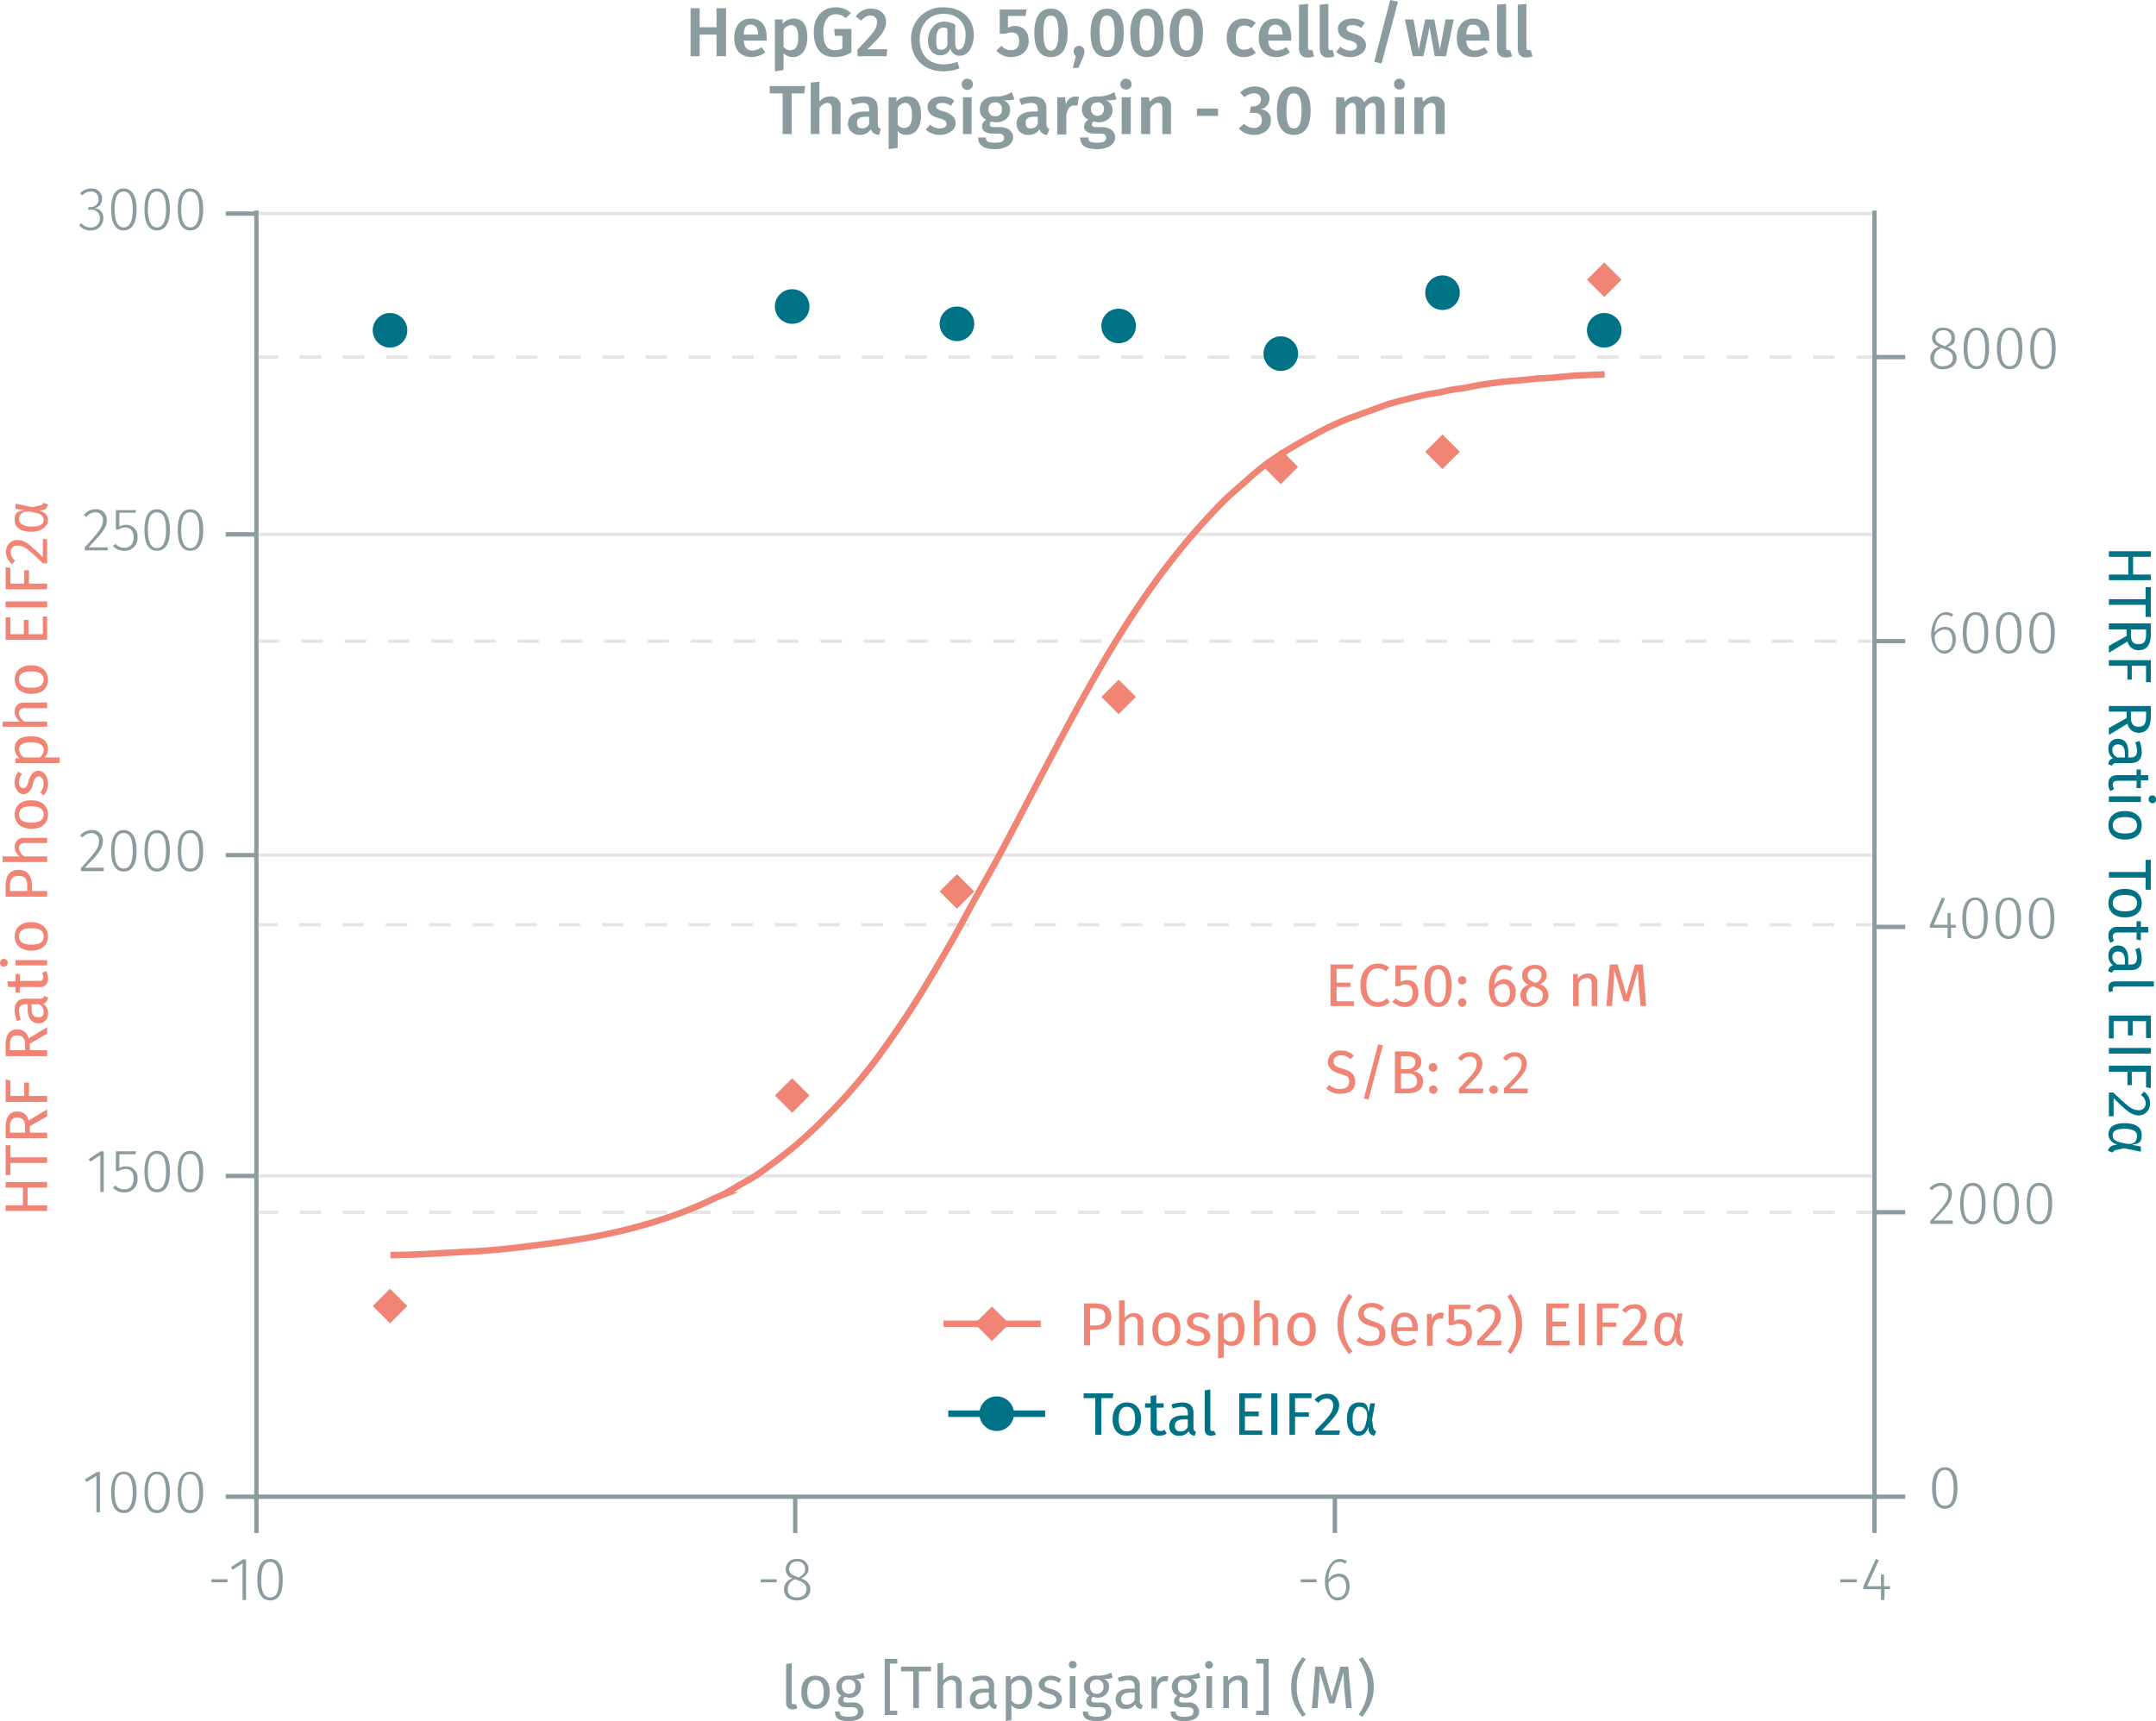 <svg xmlns="http://www.w3.org/2000/svg" xmlns:xlink="http://www.w3.org/1999/xlink" viewBox="0 0 498.6 398.1"><defs><symbol id="_5-red-diamond" data-name="5-red-diamond" viewBox="0 0 8 8"><polyline points="4 0 8 4 4 8 0 4" fill="#f08576"/></symbol><symbol id="_1-deep-blue-circle" data-name="1-deep-blue-circle" viewBox="0 0 8 8"><path d="M8,4A4,4,0,1,1,4,0,4,4,0,0,1,8,4" fill="#007286"/></symbol></defs><title>assay-validation_eif2-alpha-total-4</title><line x1="59.3" y1="272" x2="433.5" y2="272" fill="none" stroke="#e5e5e5" stroke-miterlimit="10" stroke-width="0.75"/><line x1="59.3" y1="197.8" x2="433.5" y2="197.8" fill="none" stroke="#e5e5e5" stroke-miterlimit="10" stroke-width="0.75"/><line x1="59.3" y1="123.6" x2="433.5" y2="123.6" fill="none" stroke="#e5e5e5" stroke-miterlimit="10" stroke-width="0.75"/><line x1="59.3" y1="49.4" x2="433.5" y2="49.4" fill="none" stroke="#e5e5e5" stroke-miterlimit="10" stroke-width="0.75"/><line x1="59.3" y1="82.6" x2="433.5" y2="82.6" fill="none" stroke="#e5e5e5" stroke-miterlimit="10" stroke-width="0.75" stroke-dasharray="5 5"/><line x1="59.7" y1="148.3" x2="433.9" y2="148.3" fill="none" stroke="#e5e5e5" stroke-miterlimit="10" stroke-width="0.75" stroke-dasharray="5 5"/><line x1="59.2" y1="213.9" x2="433.4" y2="213.9" fill="none" stroke="#e5e5e5" stroke-miterlimit="10" stroke-width="0.75" stroke-dasharray="5 5"/><line x1="59.3" y1="280.4" x2="433.5" y2="280.4" fill="none" stroke="#e5e5e5" stroke-miterlimit="10" stroke-width="0.75" stroke-dasharray="5 5"/><g style="isolation:isolate"><g style="isolation:isolate"><path d="M161.7,8.7v5h-2.1V2.6h2.1V7h3.9V2.6h2.2V13.7h-2.2v-5Z" transform="translate(0.1 -0.7)" fill="#8b9ca0"/><path d="M177.2,10.1h-5.3c.1,1.7.9,2.3,2,2.3a3.4,3.4,0,0,0,2.1-.8l.9,1.2a5.3,5.3,0,0,1-3.1,1.1c-2.7,0-4.1-1.7-4.1-4.4S171.1,5,173.5,5s3.7,1.6,3.7,4.2Zm-2-1.5c0-1.3-.5-2.2-1.7-2.2s-1.5.7-1.6,2.3h3.3Z" transform="translate(0.1 -0.7)" fill="#8b9ca0"/><path d="M186.6,9.4c0,2.6-1.2,4.5-3.3,4.5a2.9,2.9,0,0,1-2.2-.9v3.9l-2,.3V5.2h1.8v1A3.3,3.3,0,0,1,183.5,5C185.7,5,186.6,6.7,186.6,9.4Zm-2.1,0c0-2.1-.6-2.9-1.7-2.9a2.1,2.1,0,0,0-1.7,1.2v3.8a1.8,1.8,0,0,0,1.6.8C183.8,12.3,184.5,11.5,184.5,9.4Z" transform="translate(0.1 -0.7)" fill="#8b9ca0"/><path d="M196.7,3.7l-1.2,1.2a3.2,3.2,0,0,0-2.3-.9c-1.5,0-2.9,1.2-2.9,4.1s.9,4.2,2.6,4.2a3.4,3.4,0,0,0,1.8-.4V9H193l-.2-1.6h4v5.4a7.1,7.1,0,0,1-3.9,1.1c-3.1,0-4.8-2-4.8-5.8s2.3-5.7,5-5.7A5.1,5.1,0,0,1,196.7,3.7Z" transform="translate(0.1 -0.7)" fill="#8b9ca0"/><path d="M204.8,5.7c0,1.9-1,3.2-4.3,6.4h4.6l-.2,1.6h-6.7V12.2c3.6-3.8,4.5-4.8,4.5-6.3a1.4,1.4,0,0,0-1.5-1.6,2.6,2.6,0,0,0-2.1,1.2l-1.3-1a4.1,4.1,0,0,1,3.5-1.8C203.6,2.7,204.8,4.1,204.8,5.7Z" transform="translate(0.1 -0.7)" fill="#8b9ca0"/><path d="M225.1,8.7c0,2.7-1.2,4.9-3.3,4.9a2.1,2.1,0,0,1-2.1-1.7,2.4,2.4,0,0,1-2.3,1.6c-1.9,0-2.9-1.5-2.9-3.5s1.4-4.3,3.7-4.3a5.4,5.4,0,0,1,2.6.7v4c0,1.4.3,1.8.9,1.8s1.5-.9,1.5-3.5-1.7-4.8-5.1-4.8-5.5,2.5-5.5,5.9,1.9,5.8,5.6,5.8a10,10,0,0,0,3.1-.6l.5,1.5a10.6,10.6,0,0,1-3.7.7c-4.5,0-7.5-2.9-7.5-7.4a7.2,7.2,0,0,1,7.5-7.4C222.7,2.4,225.1,5.4,225.1,8.7ZM219,11.1V7.3a1.3,1.3,0,0,0-.9-.2c-1.1,0-1.7.8-1.7,2.9s.4,2.2,1.2,2.2A1.4,1.4,0,0,0,219,11.1Z" transform="translate(0.1 -0.7)" fill="#8b9ca0"/><path d="M233,4.4V7.1a3.5,3.5,0,0,1,1.7-.4c1.8,0,3.1,1.3,3.1,3.5s-1.6,3.7-4.1,3.7a4.5,4.5,0,0,1-3.4-1.5l1.2-1.1a2.7,2.7,0,0,0,2.2,1c1.2,0,1.9-.7,1.9-2.1s-.7-2-1.7-2a3.5,3.5,0,0,0-1.4.3h-1.4V2.9h6.2l-.2,1.5Z" transform="translate(0.1 -0.7)" fill="#8b9ca0"/><path d="M246.8,8.3c0,3.6-1.3,5.6-3.9,5.6s-3.8-2-3.8-5.6,1.3-5.6,3.8-5.6S246.8,4.7,246.8,8.3Zm-5.6,0c0,3,.6,4.1,1.7,4.1s1.8-1.1,1.8-4.1-.6-4-1.8-4S241.2,5.3,241.2,8.3Z" transform="translate(0.1 -0.7)" fill="#8b9ca0"/><path d="M250.7,12.6a3.7,3.7,0,0,1-.4,1.5l-1,2.3H248l.7-2.7a1.3,1.3,0,0,1-.5-1.1,1.2,1.2,0,0,1,1.2-1.3A1.3,1.3,0,0,1,250.7,12.6Z" transform="translate(0.1 -0.7)" fill="#8b9ca0"/><path d="M259.8,8.3c0,3.6-1.3,5.6-3.9,5.6s-3.8-2-3.8-5.6,1.3-5.6,3.8-5.6S259.8,4.7,259.8,8.3Zm-5.6,0c0,3,.6,4.1,1.7,4.1s1.8-1.1,1.8-4.1-.6-4-1.8-4S254.2,5.3,254.2,8.3Z" transform="translate(0.1 -0.7)" fill="#8b9ca0"/><path d="M269,8.3c0,3.6-1.3,5.6-3.9,5.6s-3.8-2-3.8-5.6,1.3-5.6,3.8-5.6S269,4.7,269,8.3Zm-5.6,0c0,3,.5,4.1,1.7,4.1s1.8-1.1,1.8-4.1-.6-4-1.8-4S263.4,5.3,263.4,8.3Z" transform="translate(0.1 -0.7)" fill="#8b9ca0"/><path d="M278.1,8.3c0,3.6-1.3,5.6-3.8,5.6s-3.9-2-3.9-5.6,1.4-5.6,3.9-5.6S278.1,4.7,278.1,8.3Zm-5.6,0c0,3,.6,4.1,1.8,4.1s1.7-1.1,1.7-4.1-.5-4-1.7-4S272.5,5.3,272.5,8.3Z" transform="translate(0.1 -0.7)" fill="#8b9ca0"/><path d="M290.3,6l-1,1.2a2.5,2.5,0,0,0-1.7-.6c-1.1,0-1.9.8-1.9,2.9s.8,2.7,1.9,2.7a2.7,2.7,0,0,0,1.7-.6l1,1.3a4,4,0,0,1-2.8,1c-2.4,0-3.9-1.7-3.9-4.4S285.1,5,287.5,5A4,4,0,0,1,290.3,6Z" transform="translate(0.1 -0.7)" fill="#8b9ca0"/><path d="M298.5,10.1h-5.3c.1,1.7.9,2.3,2.1,2.3a4,4,0,0,0,2.1-.8l.8,1.2a5,5,0,0,1-3.1,1.1c-2.6,0-4.1-1.7-4.1-4.4S292.4,5,294.8,5s3.7,1.6,3.7,4.2Zm-2-1.5c0-1.3-.5-2.2-1.6-2.2s-1.6.7-1.7,2.3h3.3Z" transform="translate(0.1 -0.7)" fill="#8b9ca0"/><path d="M302.9,12.3h.5l.4,1.4a3.3,3.3,0,0,1-1.5.3c-1.2,0-2-.7-2-2.2V1.8l2.1-.2v10C302.4,12.1,302.5,12.3,302.9,12.3Z" transform="translate(0.1 -0.7)" fill="#8b9ca0"/><path d="M307.6,12.3h.5l.4,1.4a3.3,3.3,0,0,1-1.5.3c-1.2,0-1.9-.7-1.9-2.2V1.8l2-.2v10C307.1,12.1,307.3,12.3,307.6,12.3Z" transform="translate(0.1 -0.7)" fill="#8b9ca0"/><path d="M315.5,6l-.8,1.2a3.2,3.2,0,0,0-2-.7c-.9,0-1.4.3-1.4.8s.4.8,1.8,1.2,2.7,1.2,2.7,2.7-1.6,2.7-3.6,2.7a4.9,4.9,0,0,1-3.3-1.2l1-1.2a3.3,3.3,0,0,0,2.3.9c.9,0,1.5-.4,1.5-1s-.3-1-1.9-1.4-2.5-1.3-2.5-2.6S310.6,5,312.5,5A4.2,4.2,0,0,1,315.5,6Z" transform="translate(0.1 -0.7)" fill="#8b9ca0"/><path d="M319.4,15.4l-1.7-.4L321.4.7l1.8.4Z" transform="translate(0.1 -0.7)" fill="#8b9ca0"/><path d="M331.7,13.7,330.5,7l-1.4,6.7h-2.5l-1.8-8.5h2l1.2,7,1.5-7h2.1l1.3,7,1.3-7h1.9l-1.8,8.5Z" transform="translate(0.1 -0.7)" fill="#8b9ca0"/><path d="M344.3,10.1H339c.1,1.7.9,2.3,2,2.3a4,4,0,0,0,2.2-.8l.8,1.2a5,5,0,0,1-3.1,1.1c-2.7,0-4.1-1.7-4.1-4.4S338.2,5,340.6,5s3.7,1.6,3.7,4.2Zm-2-1.5c0-1.3-.5-2.2-1.7-2.2s-1.5.7-1.6,2.3h3.3Z" transform="translate(0.1 -0.7)" fill="#8b9ca0"/><path d="M348.7,12.3h.4l.5,1.4a3.7,3.7,0,0,1-1.5.3c-1.2,0-2-.7-2-2.2V1.8l2.1-.2v10C348.2,12.1,348.3,12.3,348.7,12.3Z" transform="translate(0.1 -0.7)" fill="#8b9ca0"/><path d="M353.4,12.3h.5l.4,1.4a3.3,3.3,0,0,1-1.5.3c-1.2,0-1.9-.7-1.9-2.2V1.8l2-.2v10C352.9,12.1,353,12.3,353.4,12.3Z" transform="translate(0.1 -0.7)" fill="#8b9ca0"/></g><g style="isolation:isolate"><path d="M183,22.3v9.4h-2.1V22.3h-3V20.6h8.2l-.2,1.7Z" transform="translate(0.1 -0.7)" fill="#8b9ca0"/><path d="M194.3,25.5v6.2h-2V25.9c0-1.1-.5-1.4-1.1-1.4a2.3,2.3,0,0,0-1.8,1.3v5.9h-2V19.8l2-.2v4.6a3.2,3.2,0,0,1,2.5-1.2A2.2,2.2,0,0,1,194.3,25.5Z" transform="translate(0.1 -0.7)" fill="#8b9ca0"/><path d="M203.6,30.5l-.4,1.4c-1-.1-1.6-.4-1.9-1.3a2.9,2.9,0,0,1-2.5,1.3,2.6,2.6,0,0,1-2.8-2.6c0-1.8,1.4-2.8,3.9-2.8h1V26c0-1.1-.5-1.5-1.6-1.5a8.2,8.2,0,0,0-2.2.5l-.5-1.4a8.9,8.9,0,0,1,3.1-.6c2.3,0,3.2,1,3.2,2.9v3.5C202.9,30.1,203.2,30.4,203.6,30.5Zm-2.7-1.1V27.7h-.8c-1.3,0-2,.4-2,1.4s.4,1.3,1.2,1.3A1.7,1.7,0,0,0,200.9,29.4Z" transform="translate(0.1 -0.7)" fill="#8b9ca0"/><path d="M212.9,27.4c0,2.6-1.2,4.5-3.3,4.5a2.6,2.6,0,0,1-2.1-.9v3.9l-2.1.3v-12h1.8v1a3.3,3.3,0,0,1,2.5-1.2C212,23,212.9,24.7,212.9,27.4Zm-2.1,0c0-2.1-.6-2.9-1.6-2.9a2.1,2.1,0,0,0-1.7,1.2v3.8a1.7,1.7,0,0,0,1.5.8C210.1,30.3,210.8,29.5,210.8,27.4Z" transform="translate(0.1 -0.7)" fill="#8b9ca0"/><path d="M220.6,24l-.8,1.2a3.2,3.2,0,0,0-2-.7c-.9,0-1.4.3-1.4.8s.4.8,1.8,1.2,2.7,1.2,2.7,2.7-1.6,2.7-3.6,2.7a4.9,4.9,0,0,1-3.3-1.2l1-1.2a3.2,3.2,0,0,0,2.3.9c.9,0,1.5-.4,1.5-1s-.3-1-1.9-1.4-2.5-1.3-2.5-2.6,1.3-2.4,3.2-2.4A4.2,4.2,0,0,1,220.6,24Z" transform="translate(0.1 -0.7)" fill="#8b9ca0"/><path d="M224.9,20.2a1.3,1.3,0,0,1-2.6,0,1.3,1.3,0,0,1,2.6,0Zm-2.3,11.5V23.2h2v8.5Z" transform="translate(0.1 -0.7)" fill="#8b9ca0"/><path d="M232,23.9a2.3,2.3,0,0,1,1.5,2.2c0,1.7-1.2,2.9-3.4,2.9l-1-.2a.9.9,0,0,0-.3.7c0,.3.1.6,1,.6h1.3c1.9,0,3.1,1,3.1,2.4s-1.5,2.7-4.2,2.7-3.9-1-3.9-2.7h1.8c0,.9.4,1.2,2.1,1.2s2.1-.4,2.1-1.1-.5-1-1.4-1h-1.3c-1.7,0-2.4-.8-2.4-1.6a1.8,1.8,0,0,1,1-1.6,2.5,2.5,0,0,1-1.5-2.4c0-1.8,1.4-3,3.5-3a6.5,6.5,0,0,0,3.9-1l.6,1.7A9.4,9.4,0,0,1,232,23.9ZM228.5,26a1.5,1.5,0,0,0,1.6,1.6,1.4,1.4,0,0,0,1.5-1.6,1.4,1.4,0,0,0-1.6-1.6A1.4,1.4,0,0,0,228.5,26Z" transform="translate(0.1 -0.7)" fill="#8b9ca0"/><path d="M242.6,30.5l-.5,1.4a1.8,1.8,0,0,1-1.8-1.3,2.9,2.9,0,0,1-2.6,1.3,2.5,2.5,0,0,1-2.7-2.6c0-1.8,1.4-2.8,3.9-2.8h1V26c0-1.1-.5-1.5-1.6-1.5a7.4,7.4,0,0,0-2.2.5l-.5-1.4a8.9,8.9,0,0,1,3.1-.6c2.2,0,3.2,1,3.2,2.9v3.5C241.9,30.1,242.2,30.4,242.6,30.5Zm-2.7-1.1V27.7h-.8c-1.4,0-2,.4-2,1.4s.4,1.3,1.2,1.3A1.7,1.7,0,0,0,239.9,29.4Z" transform="translate(0.1 -0.7)" fill="#8b9ca0"/><path d="M249.4,23.1l-.3,2h-.8c-1,0-1.5.7-1.8,2.2v4.5h-2.1V23.2h1.8l.2,1.7a2.4,2.4,0,0,1,2.2-1.9Z" transform="translate(0.1 -0.7)" fill="#8b9ca0"/><path d="M255.6,23.9a2.3,2.3,0,0,1,1.6,2.2c0,1.7-1.3,2.9-3.4,2.9l-1-.2a.8.8,0,0,0-.4.7c0,.3.2.6,1,.6h1.3c1.9,0,3.1,1,3.1,2.4s-1.4,2.7-4.2,2.7-3.9-1-3.9-2.7h1.9c0,.9.3,1.2,2,1.2s2.1-.4,2.1-1.1-.4-1-1.4-1H253c-1.7,0-2.4-.8-2.4-1.6a2,2,0,0,1,1-1.6,2.6,2.6,0,0,1-1.5-2.4c0-1.8,1.5-3,3.5-3a7.1,7.1,0,0,0,4-1l.5,1.7A9.4,9.4,0,0,1,255.6,23.9ZM252.2,26a1.5,1.5,0,1,0,3,0,1.4,1.4,0,0,0-1.6-1.6C252.7,24.4,252.2,25,252.2,26Z" transform="translate(0.1 -0.7)" fill="#8b9ca0"/><path d="M261.6,20.2a1.2,1.2,0,0,1-1.3,1.2,1.2,1.2,0,0,1-1.3-1.2,1.3,1.3,0,0,1,1.3-1.3A1.3,1.3,0,0,1,261.6,20.2Zm-2.3,11.5V23.2h2.1v8.5Z" transform="translate(0.1 -0.7)" fill="#8b9ca0"/><path d="M270.7,25.5v6.2h-2V25.9c0-1.1-.4-1.4-1-1.4s-1.3.5-1.8,1.3v5.9h-2.1V23.2h1.8l.2,1.1a3.1,3.1,0,0,1,2.5-1.3A2.2,2.2,0,0,1,270.7,25.5Z" transform="translate(0.1 -0.7)" fill="#8b9ca0"/><path d="M281.6,25.8v1.7h-4.9V25.8Z" transform="translate(0.1 -0.7)" fill="#8b9ca0"/><path d="M293.5,23.4a2.6,2.6,0,0,1-2.1,2.6,2.4,2.4,0,0,1,2.4,2.6c0,1.8-1.4,3.3-3.9,3.3a4.5,4.5,0,0,1-3.5-1.5l1.2-1.1a3,3,0,0,0,2.2,1,1.7,1.7,0,0,0,1.9-1.8c0-1.3-.7-1.7-1.9-1.7h-.9l.3-1.5h.6a1.6,1.6,0,0,0,1.7-1.6c0-.9-.6-1.4-1.6-1.4a3.3,3.3,0,0,0-2.2.9l-1-1.1a4.9,4.9,0,0,1,3.4-1.4C292.3,20.7,293.5,22,293.5,23.4Z" transform="translate(0.1 -0.7)" fill="#8b9ca0"/><path d="M303,26.3c0,3.6-1.3,5.6-3.9,5.6s-3.9-2-3.9-5.6,1.4-5.6,3.9-5.6S303,22.7,303,26.3Zm-5.6,0c0,3,.5,4.1,1.7,4.1s1.8-1.1,1.8-4.1-.6-4-1.8-4S297.4,23.3,297.4,26.3Z" transform="translate(0.1 -0.7)" fill="#8b9ca0"/><path d="M320.1,25.5v6.2h-2V25.9c0-1.1-.4-1.4-.9-1.4s-1.2.5-1.6,1.3v5.9h-2.1V25.9c0-1.1-.4-1.4-.9-1.4s-1.2.5-1.6,1.3v5.9h-2.1V23.2h1.8l.2,1.1a2.8,2.8,0,0,1,2.4-1.3,2.2,2.2,0,0,1,2.1,1.4,2.9,2.9,0,0,1,2.5-1.4C319.3,23,320.1,23.9,320.1,25.5Z" transform="translate(0.1 -0.7)" fill="#8b9ca0"/><path d="M324.8,20.2a1.2,1.2,0,0,1-1.3,1.2,1.2,1.2,0,0,1-1.2-1.2,1.2,1.2,0,0,1,1.2-1.3A1.3,1.3,0,0,1,324.8,20.2Zm-2.3,11.5V23.2h2.1v8.5Z" transform="translate(0.1 -0.7)" fill="#8b9ca0"/><path d="M334,25.5v6.2h-2.1V25.9c0-1.1-.4-1.4-1-1.4s-1.3.5-1.8,1.3v5.9H327V23.2h1.8l.2,1.1a3.2,3.2,0,0,1,2.6-1.3A2.2,2.2,0,0,1,334,25.5Z" transform="translate(0.1 -0.7)" fill="#8b9ca0"/></g></g><g style="isolation:isolate"><path d="M52.5,366v.7H48.8V366Z" transform="translate(0.1 -0.7)" fill="#8b9ca0"/><path d="M56,370.8v-8.5l-2.3,1.5-.4-.6,2.8-1.8h.7v9.4Z" transform="translate(0.1 -0.7)" fill="#8b9ca0"/><path d="M65.3,366.1c0,3.2-1,4.8-2.9,4.8s-3-1.6-3-4.8,1-4.8,3-4.8S65.3,362.9,65.3,366.1Zm-5,0c0,2.9.7,4.1,2.1,4.1s2-1.2,2-4.1-.7-4.1-2-4.1S60.3,363.2,60.3,366.1Z" transform="translate(0.1 -0.7)" fill="#8b9ca0"/></g><g style="isolation:isolate"><path d="M179.5,366v.7h-3.7V366Z" transform="translate(0.1 -0.7)" fill="#8b9ca0"/><path d="M187.3,368.3c0,1.6-1.3,2.6-3.1,2.6s-3-1-3-2.5a2.6,2.6,0,0,1,2-2.6,2.2,2.2,0,0,1-1.6-2.2,2.4,2.4,0,0,1,2.6-2.3,2.4,2.4,0,0,1,2.7,2.3c0,1-.6,1.6-1.7,2.2C186.6,366.4,187.3,367.1,187.3,368.3Zm-.9,0c0-1.1-.6-1.6-2.1-2.1l-.4-.2a2.3,2.3,0,0,0-1.8,2.4c0,1.2.8,1.8,2.1,1.8S186.4,369.5,186.4,368.3Zm-2.2-2.9.4.2c1-.6,1.5-1.1,1.5-2a1.7,1.7,0,0,0-1.9-1.7,1.7,1.7,0,0,0-1.8,1.7C182.4,364.5,182.9,365,184.2,365.4Z" transform="translate(0.1 -0.7)" fill="#8b9ca0"/></g><g style="isolation:isolate"><path d="M304.4,366v.7h-3.7V366Z" transform="translate(0.1 -0.7)" fill="#8b9ca0"/><path d="M312,367.6c0,2.1-1.2,3.3-2.8,3.3s-2.9-1.9-2.9-4.3,1.3-5.3,3.4-5.3a3.1,3.1,0,0,1,1.7.5l-.4.6a2.1,2.1,0,0,0-1.4-.4c-1.5,0-2.4,1.7-2.5,4.1a2.8,2.8,0,0,1,2.4-1.4C310.9,364.7,312,365.6,312,367.6Zm-.8.1c0-1.7-.8-2.3-1.8-2.3a2.8,2.8,0,0,0-2.3,1.5c.1,2.1.7,3.3,2.1,3.3S311.2,369.2,311.2,367.7Z" transform="translate(0.1 -0.7)" fill="#8b9ca0"/></g><g style="isolation:isolate"><path d="M429.3,366v.7h-3.8V366Z" transform="translate(0.1 -0.7)" fill="#8b9ca0"/><path d="M435.7,368.3v2.5h-.8v-2.5h-4.1v-.6l2.9-6.4.7.3-2.7,6h3.2v-2.7h.7v2.7H437v.7Z" transform="translate(0.1 -0.7)" fill="#8b9ca0"/></g><path d="M58.6,346.9H434m-374.8,0v8.4m124.6-8.4v8.4m124.8-8.4v8.4m124.8-8.4v8.4" transform="translate(0.1 -0.7)" fill="none" stroke="#8b9ca0" stroke-miterlimit="10"/><g style="isolation:isolate"><path d="M22.2,350.5v-8.4l-2.3,1.4-.4-.6,2.8-1.7H23v9.3Z" transform="translate(0.1 -0.7)" fill="#8b9ca0"/><path d="M31.5,345.9c0,3.1-1.1,4.8-3,4.8s-2.9-1.7-2.9-4.8,1-4.8,2.9-4.8S31.5,342.7,31.5,345.9Zm-5.1,0c0,2.8.8,4.1,2.1,4.1s2.1-1.3,2.1-4.1-.7-4.2-2.1-4.2S26.4,343,26.4,345.9Z" transform="translate(0.1 -0.7)" fill="#8b9ca0"/><path d="M39.2,345.9c0,3.1-1.1,4.8-3,4.8s-2.9-1.7-2.9-4.8,1-4.8,2.9-4.8S39.2,342.7,39.2,345.9Zm-5.1,0c0,2.8.8,4.1,2.1,4.1s2.1-1.3,2.1-4.1-.7-4.2-2.1-4.2S34.1,343,34.1,345.9Z" transform="translate(0.1 -0.7)" fill="#8b9ca0"/><path d="M46.9,345.9c0,3.1-1.1,4.8-3,4.8S41,349,41,345.9s1-4.8,2.9-4.8S46.9,342.7,46.9,345.9Zm-5.1,0c0,2.8.8,4.1,2.1,4.1s2.1-1.3,2.1-4.1-.7-4.2-2.1-4.2S41.8,343,41.8,345.9Z" transform="translate(0.1 -0.7)" fill="#8b9ca0"/></g><g style="isolation:isolate"><path d="M23.1,276.4v-8.5l-2.3,1.5-.4-.6,2.8-1.8h.7v9.4Z" transform="translate(0.1 -0.7)" fill="#8b9ca0"/><path d="M27.5,267.7v3.2a2.4,2.4,0,0,1,1.5-.4,2.6,2.6,0,0,1,2.7,2.9,2.9,2.9,0,0,1-3,3.1,3.5,3.5,0,0,1-2.7-1.1l.6-.5a2.6,2.6,0,0,0,2.1.9c1.3,0,2.1-.9,2.1-2.5s-.8-2.2-1.9-2.2a2.8,2.8,0,0,0-1.6.5h-.6V267h4.7l-.2.7Z" transform="translate(0.1 -0.7)" fill="#8b9ca0"/><path d="M39.2,271.7c0,3.2-1.1,4.8-3,4.8s-2.9-1.7-2.9-4.8,1-4.8,2.9-4.8S39.2,268.5,39.2,271.7Zm-5.1,0c0,2.9.8,4.1,2.1,4.1s2.1-1.2,2.1-4.1-.7-4.1-2.1-4.1S34.1,268.8,34.1,271.7Z" transform="translate(0.1 -0.7)" fill="#8b9ca0"/><path d="M46.9,271.7c0,3.2-1.1,4.8-3,4.8s-2.9-1.7-2.9-4.8,1-4.8,2.9-4.8S46.9,268.5,46.9,271.7Zm-5.1,0c0,2.9.8,4.1,2.1,4.1s2.1-1.2,2.1-4.1-.7-4.1-2.1-4.1S41.8,268.8,41.8,271.7Z" transform="translate(0.1 -0.7)" fill="#8b9ca0"/></g><g style="isolation:isolate"><path d="M23.7,195.1c0,1.9-1,3.1-4.2,6.3h4.4v.8H18.6v-.7c3.4-3.7,4.2-4.7,4.2-6.3a1.7,1.7,0,0,0-1.7-1.8,2.8,2.8,0,0,0-2.1,1l-.6-.4a3.4,3.4,0,0,1,2.7-1.3A2.4,2.4,0,0,1,23.7,195.1Z" transform="translate(0.1 -0.7)" fill="#8b9ca0"/><path d="M31.5,197.5c0,3.2-1.1,4.8-3,4.8s-2.9-1.7-2.9-4.8,1-4.8,2.9-4.8S31.5,194.3,31.5,197.5Zm-5.1,0c0,2.9.8,4.1,2.1,4.1s2.1-1.2,2.1-4.1-.7-4.1-2.1-4.1S26.4,194.6,26.4,197.5Z" transform="translate(0.1 -0.7)" fill="#8b9ca0"/><path d="M39.2,197.5c0,3.2-1.1,4.8-3,4.8s-2.9-1.7-2.9-4.8,1-4.8,2.9-4.8S39.2,194.3,39.2,197.5Zm-5.1,0c0,2.9.8,4.1,2.1,4.1s2.1-1.2,2.1-4.1-.7-4.1-2.1-4.1S34.1,194.6,34.1,197.5Z" transform="translate(0.1 -0.7)" fill="#8b9ca0"/><path d="M46.9,197.5c0,3.2-1.1,4.8-3,4.8s-2.9-1.7-2.9-4.8,1-4.8,2.9-4.8S46.9,194.3,46.9,197.5Zm-5.1,0c0,2.9.8,4.1,2.1,4.1s2.1-1.2,2.1-4.1-.7-4.1-2.1-4.1S41.8,194.6,41.8,197.5Z" transform="translate(0.1 -0.7)" fill="#8b9ca0"/></g><g style="isolation:isolate"><path d="M24.6,121c0,1.8-1.1,3-4.2,6.3h4.4v.7H19.5v-.7c3.4-3.7,4.2-4.7,4.2-6.3a1.7,1.7,0,0,0-1.7-1.8,2.6,2.6,0,0,0-2.1,1.1l-.6-.5a3.4,3.4,0,0,1,2.7-1.3A2.4,2.4,0,0,1,24.6,121Z" transform="translate(0.1 -0.7)" fill="#8b9ca0"/><path d="M27.5,119.3v3.2a3.3,3.3,0,0,1,1.5-.4,2.6,2.6,0,0,1,2.7,2.9,2.9,2.9,0,0,1-3,3.1A3.5,3.5,0,0,1,26,127l.6-.5a2.6,2.6,0,0,0,2.1.9c1.3,0,2.1-.9,2.1-2.4s-.8-2.3-1.9-2.3a2.8,2.8,0,0,0-1.6.5h-.6v-4.5h4.7l-.2.6Z" transform="translate(0.1 -0.7)" fill="#8b9ca0"/><path d="M39.2,123.3c0,3.2-1.1,4.8-3,4.8s-2.9-1.6-2.9-4.8,1-4.8,2.9-4.8S39.2,120.2,39.2,123.3Zm-5.1,0c0,2.9.8,4.2,2.1,4.2s2.1-1.3,2.1-4.2-.7-4.1-2.1-4.1S34.1,120.4,34.1,123.3Z" transform="translate(0.1 -0.7)" fill="#8b9ca0"/><path d="M46.9,123.3c0,3.2-1.1,4.8-3,4.8s-2.9-1.6-2.9-4.8,1-4.8,2.9-4.8S46.9,120.2,46.9,123.3Zm-5.1,0c0,2.9.8,4.2,2.1,4.2s2.1-1.3,2.1-4.2-.7-4.1-2.1-4.1S41.8,120.4,41.8,123.3Z" transform="translate(0.1 -0.7)" fill="#8b9ca0"/></g><g style="isolation:isolate"><path d="M23.5,46.7a2.2,2.2,0,0,1-1.8,2.2,2.1,2.1,0,0,1,2.1,2.3,2.8,2.8,0,0,1-3,2.8,3.2,3.2,0,0,1-2.6-1.2l.5-.5a2.6,2.6,0,0,0,2.1,1A2,2,0,0,0,23,51.2a1.9,1.9,0,0,0-2.1-2h-.7l.2-.6h.4a1.8,1.8,0,0,0,1.9-1.9A1.7,1.7,0,0,0,20.9,45a2.7,2.7,0,0,0-2,.9l-.5-.5A3.6,3.6,0,0,1,21,44.3,2.3,2.3,0,0,1,23.5,46.7Z" transform="translate(0.1 -0.7)" fill="#8b9ca0"/><path d="M31.5,49.2c0,3.1-1.1,4.8-3,4.8s-2.9-1.7-2.9-4.9,1-4.8,2.9-4.8S31.5,46,31.5,49.2Zm-5.1-.1c0,2.9.8,4.2,2.1,4.2s2.1-1.3,2.1-4.1S29.9,45,28.5,45,26.4,46.3,26.4,49.1Z" transform="translate(0.1 -0.7)" fill="#8b9ca0"/><path d="M39.2,49.2c0,3.1-1.1,4.8-3,4.8s-2.9-1.7-2.9-4.9,1-4.8,2.9-4.8S39.2,46,39.2,49.2Zm-5.1-.1c0,2.9.8,4.2,2.1,4.2s2.1-1.3,2.1-4.1S37.6,45,36.2,45,34.1,46.3,34.1,49.1Z" transform="translate(0.1 -0.7)" fill="#8b9ca0"/><path d="M46.9,49.2c0,3.1-1.1,4.8-3,4.8S41,52.3,41,49.1s1-4.8,2.9-4.8S46.9,46,46.9,49.2Zm-5.1-.1c0,2.9.8,4.2,2.1,4.2S46,52,46,49.2,45.3,45,43.9,45,41.8,46.3,41.8,49.1Z" transform="translate(0.1 -0.7)" fill="#8b9ca0"/></g><path d="M59.2,347.6V49.4m0,297.5H52.1m7.1-74.2H52.1m7.1-74.2H52.1m7.1-74.2H52.1m7.1-74.2H52.1" transform="translate(0.1 -0.7)" fill="none" stroke="#8b9ca0" stroke-miterlimit="10"/><g style="isolation:isolate"><path d="M452.6,344.9c0,3.1-1,4.8-2.9,4.8s-3-1.7-3-4.8,1.1-4.8,3-4.8S452.6,341.7,452.6,344.9Zm-5,0c0,2.8.7,4.1,2.1,4.1s2-1.3,2-4.1-.7-4.2-2-4.2S447.6,342,447.6,344.9Z" transform="translate(0.1 -0.7)" fill="#8b9ca0"/></g><g style="isolation:isolate"><path d="M451.3,276.7c0,1.9-1,3.1-4.2,6.3h4.4v.8h-5.2v-.7c3.4-3.7,4.2-4.7,4.2-6.3a1.7,1.7,0,0,0-1.7-1.8,2.8,2.8,0,0,0-2.1,1l-.6-.4a3.4,3.4,0,0,1,2.7-1.3A2.4,2.4,0,0,1,451.3,276.7Z" transform="translate(0.1 -0.7)" fill="#8b9ca0"/><path d="M459.1,279.1c0,3.2-1.1,4.8-3,4.8s-2.9-1.7-2.9-4.8,1-4.8,2.9-4.8S459.1,275.9,459.1,279.1Zm-5.1,0c0,2.9.8,4.1,2.1,4.1s2.1-1.2,2.1-4.1-.7-4.1-2.1-4.1S454,276.2,454,279.1Z" transform="translate(0.1 -0.7)" fill="#8b9ca0"/><path d="M466.8,279.1c0,3.2-1.1,4.8-3,4.8s-2.9-1.7-2.9-4.8,1-4.8,2.9-4.8S466.8,275.9,466.8,279.1Zm-5.1,0c0,2.9.8,4.1,2.1,4.1s2.1-1.2,2.1-4.1-.7-4.1-2.1-4.1S461.7,276.2,461.7,279.1Z" transform="translate(0.1 -0.7)" fill="#8b9ca0"/><path d="M474.5,279.1c0,3.2-1.1,4.8-3,4.8s-2.9-1.7-2.9-4.8,1-4.8,2.9-4.8S474.5,275.9,474.5,279.1Zm-5.1,0c0,2.9.8,4.1,2.1,4.1s2.1-1.2,2.1-4.1-.7-4.1-2.1-4.1S469.4,276.2,469.4,279.1Z" transform="translate(0.1 -0.7)" fill="#8b9ca0"/></g><g style="isolation:isolate"><path d="M451.1,215.3v2.4h-.8v-2.4h-4.1v-.6l2.8-6.4.7.3-2.6,6h3.2v-2.7h.7v2.7h1.2v.7Z" transform="translate(0.1 -0.7)" fill="#8b9ca0"/><path d="M459.6,213.1c0,3.1-1,4.8-2.9,4.8s-3-1.7-3-4.8,1.1-4.8,3-4.8S459.6,209.9,459.6,213.1Zm-5,0c0,2.8.7,4.1,2.1,4.1s2-1.2,2-4.1-.7-4.2-2-4.2S454.6,210.2,454.6,213.1Z" transform="translate(0.1 -0.7)" fill="#8b9ca0"/><path d="M467.3,213.1c0,3.1-1,4.8-2.9,4.8s-3-1.7-3-4.8,1.1-4.8,3-4.8S467.3,209.9,467.3,213.1Zm-5,0c0,2.8.7,4.1,2.1,4.1s2-1.2,2-4.1-.7-4.2-2-4.2S462.3,210.2,462.3,213.1Z" transform="translate(0.1 -0.7)" fill="#8b9ca0"/><path d="M475,213.1c0,3.1-1,4.8-2.9,4.8s-3-1.7-3-4.8,1.1-4.8,3-4.8S475,209.9,475,213.1Zm-5,0c0,2.8.7,4.1,2.1,4.1s2-1.2,2-4.1-.7-4.2-2-4.2S470,210.2,470,213.1Z" transform="translate(0.1 -0.7)" fill="#8b9ca0"/></g><g style="isolation:isolate"><path d="M452.2,148.6c0,2-1.2,3.3-2.7,3.3s-3-1.9-3-4.4,1.3-5.2,3.4-5.2a3.1,3.1,0,0,1,1.7.5l-.4.6a2.2,2.2,0,0,0-1.4-.5c-1.5,0-2.4,1.7-2.5,4.1a2.9,2.9,0,0,1,2.4-1.3C451.1,145.7,452.2,146.6,452.2,148.6Zm-.8,0c0-1.6-.8-2.3-1.8-2.3a2.7,2.7,0,0,0-2.3,1.6c.1,2,.7,3.3,2.2,3.3S451.4,150.1,451.4,148.6Z" transform="translate(0.1 -0.7)" fill="#8b9ca0"/><path d="M459.7,147.1c0,3.1-1,4.8-2.9,4.8s-3-1.7-3-4.8,1-4.8,3-4.8S459.7,143.9,459.7,147.1Zm-5,0c0,2.8.7,4.1,2.1,4.1s2-1.3,2-4.1-.7-4.2-2-4.2S454.7,144.2,454.7,147.1Z" transform="translate(0.1 -0.7)" fill="#8b9ca0"/><path d="M467.4,147.1c0,3.1-1,4.8-2.9,4.8s-3-1.7-3-4.8,1-4.8,3-4.8S467.4,143.9,467.4,147.1Zm-5,0c0,2.8.7,4.1,2.1,4.1s2-1.3,2-4.1-.7-4.2-2-4.2S462.4,144.2,462.4,147.1Z" transform="translate(0.1 -0.7)" fill="#8b9ca0"/><path d="M475.1,147.1c0,3.1-1,4.8-2.9,4.8s-3-1.7-3-4.8,1-4.8,3-4.8S475.1,143.9,475.1,147.1Zm-5,0c0,2.8.7,4.1,2.1,4.1s2-1.3,2-4.1-.7-4.2-2-4.2S470.1,144.2,470.1,147.1Z" transform="translate(0.1 -0.7)" fill="#8b9ca0"/></g><g style="isolation:isolate"><path d="M452.4,83.5c0,1.6-1.3,2.6-3.1,2.6a2.7,2.7,0,0,1-3-2.6,2.7,2.7,0,0,1,2-2.6c-1.1-.5-1.6-1.1-1.6-2.1a2.4,2.4,0,0,1,2.6-2.3c1.4,0,2.7.7,2.7,2.3s-.6,1.6-1.7,2.2C451.7,81.6,452.4,82.3,452.4,83.5Zm-.9,0c0-1.1-.6-1.6-2.1-2.1l-.4-.2a2.3,2.3,0,0,0-1.8,2.3,1.8,1.8,0,0,0,2.1,1.9C450.6,85.4,451.5,84.7,451.5,83.5Zm-2.2-2.9.4.2c1-.6,1.5-1.1,1.5-2a1.7,1.7,0,0,0-1.9-1.7,1.7,1.7,0,0,0-1.8,1.7C447.5,79.7,448,80.1,449.3,80.6Z" transform="translate(0.1 -0.7)" fill="#8b9ca0"/><path d="M459.9,81.3c0,3.1-1,4.8-2.9,4.8s-3-1.7-3-4.8,1-4.8,3-4.8S459.9,78.1,459.9,81.3Zm-5,0c0,2.8.7,4.1,2.1,4.1s2-1.3,2-4.1-.7-4.2-2-4.2S454.9,78.4,454.9,81.3Z" transform="translate(0.1 -0.7)" fill="#8b9ca0"/><path d="M467.6,81.3c0,3.1-1,4.8-2.9,4.8s-3-1.7-3-4.8,1-4.8,3-4.8S467.6,78.1,467.6,81.3Zm-5,0c0,2.8.7,4.1,2.1,4.1s2-1.3,2-4.1-.7-4.2-2-4.2S462.6,78.4,462.6,81.3Z" transform="translate(0.1 -0.7)" fill="#8b9ca0"/><path d="M475.3,81.3c0,3.1-1,4.8-2.9,4.8s-3-1.7-3-4.8,1-4.8,3-4.8S475.3,78.1,475.3,81.3Zm-5,0c0,2.8.7,4.1,2.1,4.1s2-1.3,2-4.1-.7-4.2-2-4.2S470.3,78.4,470.3,81.3Z" transform="translate(0.1 -0.7)" fill="#8b9ca0"/></g><path d="M433.4,347.6V49.4m0,297.5h7.1m-7.1-65.8h7.1m-7.1-66h7.1M433.4,149h7.1m-7.1-65.7h7.1" transform="translate(0.1 -0.7)" fill="none" stroke="#8b9ca0" stroke-miterlimit="10"/><path d="M90.2,291h0c6.2,0,12.4-.5,18.6-.8s12.3-1.1,18.5-1.9c12.1-1.5,24.3-4.3,35.5-9.3,1.3-.6,2.6-1.3,3.9-1.8a34.7,34.7,0,0,0,3.7-2.1l3.7-2.1a41.5,41.5,0,0,0,3.4-2.4,98.3,98.3,0,0,0,13.8-11.9,123.1,123.1,0,0,0,12-14c3.6-5,7.1-10.1,10.3-15.4s6.5-10.9,9.5-16.5,6.2-11,9.1-16.5c6-11.3,11.8-22.7,18-33.9s12.5-21.6,20.1-31.4a155.7,155.7,0,0,1,11.9-13.7c2.1-2.2,4.5-4.1,6.7-6.1a49.6,49.6,0,0,1,7-5.3c2.5-1.6,5.2-3.2,7.9-4.6a64.8,64.8,0,0,1,8-3.8l8.8-3.2c2.9-.9,6-1.6,9-2.3l4-.7a34,34,0,0,1,4.6-.8l4.2-.8,5.1-.7,4.6-.4c1.5-.1,3-.4,4.5-.4,3.1-.1,6.1-.6,9.2-.7l5.2-.2" transform="translate(0.1 -0.7)" fill="none" stroke="#f08576" stroke-miterlimit="10" stroke-width="1.5"/><g style="isolation:isolate"><path d="M183.5,394.9h.5l.3.9a2.3,2.3,0,0,1-1.1.3,1.4,1.4,0,0,1-1.5-1.6v-8.9l1.3-.2v9C183,394.7,183.1,394.9,183.5,394.9Z" transform="translate(0.1 -0.7)" fill="#8b9ca0"/><path d="M191.8,392.1c0,2.3-1.2,3.9-3.3,3.9s-3.3-1.5-3.3-3.9,1.2-3.8,3.3-3.8S191.8,389.8,191.8,392.1Zm-5.2,0c0,2,.7,2.9,1.9,2.9s1.9-.9,1.9-2.9-.7-2.8-1.9-2.8S186.6,390.2,186.6,392.1Z" transform="translate(0.1 -0.7)" fill="#8b9ca0"/><path d="M197.7,389a1.9,1.9,0,0,1,1.3,1.9,2.5,2.5,0,0,1-2.8,2.5l-.9-.2a1,1,0,0,0-.4.7c0,.4.2.6,1,.6h1.2a2.2,2.2,0,0,1,2.5,2.1c0,1.4-1.2,2.2-3.5,2.2s-3.1-.7-3.1-2.2h1.1c0,.8.4,1.2,2,1.2s2.2-.4,2.2-1.2-.6-1-1.5-1h-1.2c-1.3,0-1.9-.7-1.9-1.4a1.6,1.6,0,0,1,.8-1.3,2.2,2.2,0,0,1-1.2-2.1,2.6,2.6,0,0,1,2.8-2.5,6.6,6.6,0,0,0,3.4-.7l.4,1.2A7.2,7.2,0,0,1,197.7,389Zm-3.1,1.8a1.6,1.6,0,0,0,1.6,1.7c1,0,1.5-.6,1.5-1.7a1.4,1.4,0,0,0-1.6-1.6A1.4,1.4,0,0,0,194.6,390.8Z" transform="translate(0.1 -0.7)" fill="#8b9ca0"/><path d="M205.7,385.5v10.9h1.7v1h-2.9v-13h2.9v1.1Z" transform="translate(0.1 -0.7)" fill="#8b9ca0"/><path d="M212.4,387.3v8.5h-1.3v-8.5h-2.8v-1.1h6.9v1.1Z" transform="translate(0.1 -0.7)" fill="#8b9ca0"/><path d="M222.3,390.5v5.3H221v-5.1c0-1.1-.5-1.4-1.2-1.4a2,2,0,0,0-1.8,1.3v5.2h-1.3V385.5l1.3-.2v4.2a2.4,2.4,0,0,1,2.1-1.2A2,2,0,0,1,222.3,390.5Z" transform="translate(0.1 -0.7)" fill="#8b9ca0"/><path d="M230.5,395.1l-.3.9a1.5,1.5,0,0,1-1.5-1.1,2.4,2.4,0,0,1-2.2,1.1,2.1,2.1,0,0,1-2.3-2.2c0-1.6,1.2-2.5,3.2-2.5h1.2v-.5c0-1.1-.6-1.5-1.6-1.5l-2,.4-.3-.9a6,6,0,0,1,2.6-.5,2.2,2.2,0,0,1,2.5,2.4v3.4A.9.9,0,0,0,230.5,395.1Zm-1.9-1.2v-1.7h-1q-2.1,0-2.1,1.5a1.2,1.2,0,0,0,1.3,1.3A2.1,2.1,0,0,0,228.6,393.9Z" transform="translate(0.1 -0.7)" fill="#8b9ca0"/><path d="M238.6,392.1c0,2.3-1,3.9-2.9,3.9a2.3,2.3,0,0,1-1.9-.9v3.5l-1.3.2V388.4h1.1v1a2.7,2.7,0,0,1,2.2-1.1C237.8,388.3,238.6,389.8,238.6,392.1Zm-1.4,0c0-1.9-.5-2.8-1.6-2.8a2.5,2.5,0,0,0-1.8,1.1V394a1.8,1.8,0,0,0,1.6.9C236.6,394.9,237.2,394.1,237.2,392.1Z" transform="translate(0.1 -0.7)" fill="#8b9ca0"/><path d="M245.3,389.1l-.5.9a3.2,3.2,0,0,0-1.9-.7c-.9,0-1.4.4-1.4,1s.4.8,1.6,1.1,2.4,1.1,2.4,2.3-1.4,2.3-2.9,2.3a4.1,4.1,0,0,1-2.8-1l.7-.8a3.2,3.2,0,0,0,2.1.8c1,0,1.6-.5,1.6-1.1s-.4-1.1-1.8-1.5-2.3-1.1-2.3-2.1,1.2-2,2.7-2A4.1,4.1,0,0,1,245.3,389.1Z" transform="translate(0.1 -0.7)" fill="#8b9ca0"/><path d="M248.9,385.8a.8.8,0,0,1-.9.8c-.6,0-.9-.3-.9-.8a.8.8,0,0,1,.9-.9A.9.9,0,0,1,248.9,385.8Zm-1.6,10v-7.4h1.3v7.4Z" transform="translate(0.1 -0.7)" fill="#8b9ca0"/><path d="M255.1,389a1.9,1.9,0,0,1,1.3,1.9,2.6,2.6,0,0,1-2.8,2.5l-1-.2a.9.9,0,0,0-.3.7c0,.4.2.6.9.6h1.2a2.2,2.2,0,0,1,2.5,2.1c0,1.4-1.1,2.2-3.4,2.2s-3.2-.7-3.2-2.2h1.2c0,.8.4,1.2,2,1.2s2.1-.4,2.1-1.2-.5-1-1.5-1H253c-1.3,0-1.9-.7-1.9-1.4a1.6,1.6,0,0,1,.8-1.3,2.2,2.2,0,0,1-1.3-2.1,2.6,2.6,0,0,1,2.9-2.5,6.9,6.9,0,0,0,3.4-.7l.3,1.2A6.8,6.8,0,0,1,255.1,389Zm-3.1,1.8c0,1,.5,1.7,1.5,1.7a1.5,1.5,0,0,0,1.6-1.7,1.5,1.5,0,0,0-1.6-1.6A1.4,1.4,0,0,0,252,390.8Z" transform="translate(0.1 -0.7)" fill="#8b9ca0"/><path d="M264.2,395.1l-.3.9a1.5,1.5,0,0,1-1.5-1.1,2.4,2.4,0,0,1-2.2,1.1,2.1,2.1,0,0,1-2.3-2.2c0-1.6,1.2-2.5,3.2-2.5h1.2v-.5c0-1.1-.6-1.5-1.6-1.5l-2,.4-.3-.9a6,6,0,0,1,2.6-.5,2.2,2.2,0,0,1,2.5,2.4v3.4A.9.9,0,0,0,264.2,395.1Zm-1.9-1.2v-1.7h-1q-2.1,0-2.1,1.5a1.2,1.2,0,0,0,1.3,1.3A2.1,2.1,0,0,0,262.3,393.9Z" transform="translate(0.1 -0.7)" fill="#8b9ca0"/><path d="M270.1,388.4l-.2,1.2h-.7c-.9,0-1.4.7-1.7,2.1v4.2h-1.3v-7.4h1.1v1.5a2.1,2.1,0,0,1,2-1.6Z" transform="translate(0.1 -0.7)" fill="#8b9ca0"/><path d="M275.4,389a1.9,1.9,0,0,1,1.3,1.9,2.6,2.6,0,0,1-2.8,2.5l-1-.2a.9.9,0,0,0-.3.7c0,.4.2.6.9.6h1.2a2.2,2.2,0,0,1,2.5,2.1c0,1.4-1.1,2.2-3.4,2.2s-3.2-.7-3.2-2.2h1.2c0,.8.4,1.2,2,1.2s2.1-.4,2.1-1.2-.5-1-1.5-1h-1.1c-1.3,0-1.9-.7-1.9-1.4a1.6,1.6,0,0,1,.8-1.3,2.2,2.2,0,0,1-1.3-2.1,2.6,2.6,0,0,1,2.9-2.5,6.9,6.9,0,0,0,3.4-.7l.3,1.2A6.8,6.8,0,0,1,275.4,389Zm-3.1,1.8c0,1,.5,1.7,1.5,1.7a1.5,1.5,0,0,0,1.6-1.7,1.5,1.5,0,0,0-1.6-1.6A1.4,1.4,0,0,0,272.3,390.8Z" transform="translate(0.1 -0.7)" fill="#8b9ca0"/><path d="M280.4,385.8a.9.9,0,0,1-1.8,0,.9.9,0,0,1,1.8,0Zm-1.5,10v-7.4h1.3v7.4Z" transform="translate(0.1 -0.7)" fill="#8b9ca0"/><path d="M288.4,390.5v5.3h-1.3v-5.1c0-1.1-.4-1.4-1.1-1.4a2.3,2.3,0,0,0-1.9,1.3v5.2h-1.3v-7.4h1.1v1.1a2.8,2.8,0,0,1,2.3-1.2A1.9,1.9,0,0,1,288.4,390.5Z" transform="translate(0.1 -0.7)" fill="#8b9ca0"/><path d="M290.4,397.4v-1h1.7V385.5h-1.7v-1.1h2.9v13Z" transform="translate(0.1 -0.7)" fill="#8b9ca0"/><path d="M299.8,390.9a9.8,9.8,0,0,0,2.1,6.4l-.8.5c-1.4-1.9-2.6-3.6-2.6-6.9s1.2-5,2.6-6.9l.8.5A9.8,9.8,0,0,0,299.8,390.9Z" transform="translate(0.1 -0.7)" fill="#8b9ca0"/><path d="M311.2,395.8l-.4-4.3c-.1-1.6-.2-3.2-.2-4l-2.1,7.2h-1.2l-2.2-7.2c0,1.1-.1,2.6-.2,4.1l-.3,4.2h-1.3l.8-9.6h1.8l2,7,2-7h1.8l.8,9.6Z" transform="translate(0.1 -0.7)" fill="#8b9ca0"/><path d="M317.6,390.9c0,3.3-1.3,5-2.6,6.9l-.9-.5a10.8,10.8,0,0,0,0-12.8l.9-.5C316.3,385.9,317.6,387.6,317.6,390.9Z" transform="translate(0.1 -0.7)" fill="#8b9ca0"/></g><g style="isolation:isolate"><path d="M309,224.8V228h3.2v1H309v3.3h4v1.1h-5.4v-9.6h5.3l-.2,1Z" transform="translate(0.1 -0.7)" fill="#f08576"/><path d="M321.2,224.5l-.8.9a2.6,2.6,0,0,0-1.8-.7c-1.5,0-2.7,1-2.7,3.9s1.2,3.9,2.7,3.9a2.7,2.7,0,0,0,2-.9l.7.9a4,4,0,0,1-2.8,1.1c-2.3,0-4-1.8-4-5s1.8-5,4-5A4,4,0,0,1,321.2,224.5Z" transform="translate(0.1 -0.7)" fill="#f08576"/><path d="M323.8,225v2.8a4.2,4.2,0,0,1,1.5-.4c1.6,0,2.6,1.1,2.6,3a3,3,0,0,1-3.2,3.2,4,4,0,0,1-2.8-1.2l.8-.8a2.7,2.7,0,0,0,2,.9c1.2,0,1.9-.7,1.9-2.1s-.7-2-1.7-2a2,2,0,0,0-1.3.4h-1V224h5l-.2,1Z" transform="translate(0.1 -0.7)" fill="#f08576"/><path d="M335.6,228.7c0,3.1-1,4.9-3.1,4.9s-3.2-1.8-3.2-4.9,1.1-4.8,3.2-4.8S335.6,225.6,335.6,228.7Zm-4.9,0c0,2.8.6,3.9,1.8,3.9s1.8-1.1,1.8-3.9-.7-3.8-1.8-3.8S330.7,226,330.7,228.7Z" transform="translate(0.1 -0.7)" fill="#f08576"/><path d="M339,227.4a.9.9,0,0,1-.9,1,.9.9,0,0,1-1-1,.9.9,0,0,1,1-.9A.9.9,0,0,1,339,227.4Zm0,5.2a1,1,0,0,1-.9,1,1,1,0,0,1,0-2A1,1,0,0,1,339,232.6Z" transform="translate(0.1 -0.7)" fill="#f08576"/><path d="M350.4,230.2a3.1,3.1,0,0,1-3,3.4c-2.3,0-3.2-1.9-3.2-4.6s1.4-5.1,3.6-5.1a3.1,3.1,0,0,1,1.9.6l-.5.8a3.3,3.3,0,0,0-1.4-.4c-1.4,0-2.2,1.4-2.3,3.6a2.7,2.7,0,0,1,2.3-1.3A2.7,2.7,0,0,1,350.4,230.2Zm-1.3.1c0-1.5-.7-2-1.6-2a2.4,2.4,0,0,0-2,1.3c.1,2,.6,3,1.9,3S349.1,231.6,349.1,230.3Z" transform="translate(0.1 -0.7)" fill="#f08576"/><path d="M358,230.9c0,1.6-1.3,2.7-3.2,2.7s-3.3-1.1-3.3-2.7a2.5,2.5,0,0,1,1.9-2.4,2.3,2.3,0,0,1-1.5-2.2c0-1.6,1.5-2.4,2.9-2.4a2.5,2.5,0,0,1,2.8,2.4c0,.9-.5,1.5-1.6,2.1A2.6,2.6,0,0,1,358,230.9Zm-1.3,0c0-1-.6-1.4-2.1-2h-.3a2.1,2.1,0,0,0-1.4,2.1c0,1.1.7,1.7,1.9,1.7A1.7,1.7,0,0,0,356.7,230.9Zm-3.5-4.6c0,1,.7,1.3,1.7,1.7h.3a2,2,0,0,0,1.2-1.8c0-.9-.6-1.4-1.6-1.4S353.2,225.4,353.2,226.3Z" transform="translate(0.1 -0.7)" fill="#f08576"/><path d="M369.3,228.1v5.3H368v-5.1c0-1.1-.5-1.4-1.2-1.4a2,2,0,0,0-1.8,1.3v5.2h-1.3V226h1.1v1.1a2.7,2.7,0,0,1,2.2-1.2A2,2,0,0,1,369.3,228.1Z" transform="translate(0.1 -0.7)" fill="#f08576"/><path d="M379.3,233.4l-.4-4.3c-.1-1.6-.2-3.2-.2-4l-2.1,7.2h-1.2l-2.2-7.2c0,1.1-.1,2.6-.2,4.1l-.3,4.2h-1.3l.8-9.6H374l2,7,2-7h1.8l.8,9.6Z" transform="translate(0.1 -0.7)" fill="#f08576"/></g><g style="isolation:isolate"><path d="M313,244.9l-.8.8a3,3,0,0,0-2.1-.9c-1,0-1.8.5-1.8,1.4s.4,1.2,2.1,1.7,2.9,1.1,2.9,3-1.3,2.8-3.4,2.8a4.5,4.5,0,0,1-3.3-1.2l.7-.9a3.3,3.3,0,0,0,2.5,1c1.2,0,2.1-.5,2.1-1.7s-.4-1.3-2.1-1.8-2.8-1.3-2.8-2.8a2.7,2.7,0,0,1,3-2.6A3.9,3.9,0,0,1,313,244.9Z" transform="translate(0.1 -0.7)" fill="#f08576"/><path d="M316.4,255l-1.1-.2,3.3-12.5,1.1.2Z" transform="translate(0.1 -0.7)" fill="#f08576"/><path d="M329,250.8c0,2.1-1.6,2.8-3.8,2.8h-2.7v-9.7h2.3c2.4,0,3.8.8,3.8,2.5a2.2,2.2,0,0,1-1.8,2.1C327.9,248.7,329,249.2,329,250.8Zm-5.1-2.8h1.4c1.1,0,1.9-.5,1.9-1.6s-.8-1.4-2.2-1.4h-1.1Zm3.7,2.8c0-1.3-1-1.8-2.1-1.8h-1.6v3.5h1.3C326.6,252.5,327.6,252.2,327.6,250.8Z" transform="translate(0.1 -0.7)" fill="#f08576"/><path d="M332.3,247.6a1,1,0,0,1-1,1,1,1,0,0,1,0-2A1,1,0,0,1,332.3,247.6Zm0,5.2a.9.9,0,0,1-1,.9.9.9,0,0,1-.9-.9.9.9,0,0,1,.9-1A.9.9,0,0,1,332.3,252.8Z" transform="translate(0.1 -0.7)" fill="#f08576"/><path d="M342.7,246.6c0,1.8-1.1,3-4,5.9H343l-.2,1.1h-5.5v-1.1c3.3-3.4,4.1-4.3,4.1-5.8a1.5,1.5,0,0,0-1.6-1.6,2.4,2.4,0,0,0-1.9,1l-.8-.6a3.1,3.1,0,0,1,2.8-1.4A2.6,2.6,0,0,1,342.7,246.6Z" transform="translate(0.1 -0.7)" fill="#f08576"/><path d="M346.3,252.8a.9.9,0,0,1-1,.9,1,1,0,0,1-1-.9,1,1,0,0,1,1-1A.9.9,0,0,1,346.3,252.8Z" transform="translate(0.1 -0.7)" fill="#f08576"/><path d="M353,246.6c0,1.8-1.1,3-4,5.9h4.2v1.1h-5.5v-1.1c3.3-3.4,4.1-4.3,4.1-5.8a1.5,1.5,0,0,0-1.6-1.6,2.3,2.3,0,0,0-1.9,1l-.8-.6a3.1,3.1,0,0,1,2.8-1.4A2.6,2.6,0,0,1,353,246.6Z" transform="translate(0.1 -0.7)" fill="#f08576"/></g><g style="isolation:isolate"><path d="M6.3,279.5h4.5v1.3H1.2v-1.3h4v-4.1h-4v-1.3h9.6v1.3H6.3Z" transform="translate(0.1 -0.7)" fill="#f08576"/><path d="M2.3,268.4h8.5v1.3H2.3v2.8H1.2v-6.9H2.3Z" transform="translate(0.1 -0.7)" fill="#f08576"/><path d="M6.8,262.7h4V264H1.2v-2.5c0-2.4.9-3.7,2.7-3.7a2.5,2.5,0,0,1,2.6,2.1l4.3-2.6v1.6l-4,2.3Zm-2.9-3.5c-1.2,0-1.7.7-1.7,2.3v1.2H5.7v-1.3C5.7,260,5.2,259.2,3.9,259.2Z" transform="translate(0.1 -0.7)" fill="#f08576"/><path d="M2.3,254.2H5.5v-3.1H6.6v3.1h4.2v1.4H1.2v-5.2l1.1.2Z" transform="translate(0.1 -0.7)" fill="#f08576"/><path d="M6.8,243.6h4V245H1.2v-2.6q0-3.6,2.7-3.6a2.5,2.5,0,0,1,2.6,2.1l4.3-2.6v1.5l-4,2.3Zm-2.9-3.4c-1.2,0-1.7.7-1.7,2.3v1.1H5.7v-1.3C5.7,241,5.2,240.2,3.9,240.2Z" transform="translate(0.1 -0.7)" fill="#f08576"/><path d="M10.1,231.1l.9.3a1.6,1.6,0,0,1-1.1,1.5,2.4,2.4,0,0,1,1.1,2.2,2.1,2.1,0,0,1-2.2,2.3c-1.6,0-2.5-1.2-2.5-3.2V233H5.8c-1.1,0-1.5.5-1.5,1.6a10,10,0,0,0,.4,2l-.9.3a8,8,0,0,1-.5-2.6c0-1.7.9-2.6,2.4-2.6H9.1C9.8,231.7,10,231.5,10.1,231.1ZM8.9,233H7.2v1c0,1.4.5,2,1.5,2s1.3-.4,1.3-1.2A1.9,1.9,0,0,0,8.9,233Z" transform="translate(0.1 -0.7)" fill="#f08576"/><path d="M11,227a1.8,1.8,0,0,1-2.1,2H4.5v1.3h-1V229H1.8l-.2-1.3H3.5V226h1v1.6H8.9c.7,0,1-.2,1-.9a1.6,1.6,0,0,0-.3-.9l.9-.5A3,3,0,0,1,11,227Z" transform="translate(0.1 -0.7)" fill="#f08576"/><path d="M.8,222.5a.9.9,0,1,1-.9.9A.9.9,0,0,1,.8,222.5Zm10,1.5H3.5v-1.2h7.3Z" transform="translate(0.1 -0.7)" fill="#f08576"/><path d="M7.1,214c2.3,0,3.9,1.3,3.9,3.3s-1.5,3.3-3.8,3.3-3.9-1.2-3.9-3.3S4.8,214,7.1,214Zm.1,5.2c1.9,0,2.8-.6,2.8-1.9s-.9-1.9-2.9-1.9-2.8.7-2.8,1.9S5.2,219.2,7.2,219.2Z" transform="translate(0.1 -0.7)" fill="#f08576"/><path d="M4.2,201.9c2.2,0,3.1,1.6,3.1,3.7v1.2h3.5v1.3H1.2v-2.5C1.2,203.3,2.1,201.9,4.2,201.9Zm0,1.4c-1.5,0-2,.9-2,2.3v1.2h4v-1.2C6.2,204.2,5.8,203.3,4.2,203.3Z" transform="translate(0.1 -0.7)" fill="#f08576"/><path d="M5.5,194.5h5.3v1.2H5.7c-1.1,0-1.4.5-1.4,1.2a2.3,2.3,0,0,0,1.3,1.9h5.2v1.3H.5v-1.3H4.5a2.7,2.7,0,0,1-1.2-2.2A2,2,0,0,1,5.5,194.5Z" transform="translate(0.1 -0.7)" fill="#f08576"/><path d="M7.1,185.8c2.3,0,3.9,1.2,3.9,3.3s-1.5,3.3-3.8,3.3-3.9-1.2-3.9-3.3S4.8,185.8,7.1,185.8Zm.1,5.2c1.9,0,2.8-.7,2.8-1.9s-.9-1.9-2.9-1.9-2.8.7-2.8,1.9S5.2,191,7.2,191Z" transform="translate(0.1 -0.7)" fill="#f08576"/><path d="M4.1,179.2l.9.5a3.2,3.2,0,0,0-.7,2c0,.8.4,1.3,1,1.3s.9-.4,1.2-1.6,1-2.4,2.3-2.4,2.2,1.4,2.2,2.9a4.1,4.1,0,0,1-1,2.8l-.8-.7a3.2,3.2,0,0,0,.8-2.1c0-.9-.5-1.6-1.1-1.6s-1.1.4-1.4,1.8-1.1,2.3-2.2,2.3-2-1.2-2-2.7A4.1,4.1,0,0,1,4.1,179.2Z" transform="translate(0.1 -0.7)" fill="#f08576"/><path d="M7.1,171c2.3,0,3.9,1,3.9,2.9a2.8,2.8,0,0,1-.8,2h3.5v1.3H3.5v-1.1h1a2.8,2.8,0,0,1-1.2-2.2C3.3,171.8,4.8,171,7.1,171Zm0,1.4c-1.9,0-2.8.6-2.8,1.7a2.3,2.3,0,0,0,1.2,1.8H9.1a2.2,2.2,0,0,0,.9-1.7C10,173.1,9.1,172.4,7.1,172.4Z" transform="translate(0.1 -0.7)" fill="#f08576"/><path d="M5.5,163.2h5.3v1.3H5.7c-1.1,0-1.4.5-1.4,1.2a2.3,2.3,0,0,0,1.3,1.9h5.2v1.2H.5v-1.2H4.5a2.9,2.9,0,0,1-1.2-2.2A2,2,0,0,1,5.5,163.2Z" transform="translate(0.1 -0.7)" fill="#f08576"/><path d="M7.1,154.6c2.3,0,3.9,1.2,3.9,3.3s-1.5,3.3-3.8,3.3-3.9-1.2-3.9-3.3S4.8,154.6,7.1,154.6Zm.1,5.2c1.9,0,2.8-.7,2.8-1.9S9.1,156,7.1,156s-2.8.6-2.8,1.9S5.2,159.8,7.2,159.8Z" transform="translate(0.1 -0.7)" fill="#f08576"/><path d="M2.3,147.4H5.4v-3.3H6.5v3.3H9.8v-4.1h1v5.4H1.2v-5.2H2.3Z" transform="translate(0.1 -0.7)" fill="#f08576"/><path d="M10.8,141.2H1.2v-1.4h9.6Z" transform="translate(0.1 -0.7)" fill="#f08576"/><path d="M2.3,135.7H5.5v-3.1H6.6v3.1h4.2V137H1.2v-5.1l1.1.2Z" transform="translate(0.1 -0.7)" fill="#f08576"/><path d="M3.9,125.6c1.7,0,3,1.1,5.9,4v-4.3l1,.2V131h-1c-3.4-3.3-4.3-4.1-5.9-4.1a1.4,1.4,0,0,0-1.5,1.6,2.4,2.4,0,0,0,1,1.9l-.7.8a3.4,3.4,0,0,1-1.4-2.8A2.6,2.6,0,0,1,3.9,125.6Z" transform="translate(0.1 -0.7)" fill="#f08576"/><path d="M5.6,118.7l-2.1-.3v-1.2l3.8.8,1.9-.4a1,1,0,0,0,.8-.6l1,.4a1.5,1.5,0,0,1-1.3,1.3H8.9c1.2.4,2.1,1.1,2.1,2.3s-1.3,2.7-3.8,2.7-3.9-.9-3.9-2.7S3.9,119,5.6,118.7Zm1.6,3.8c1.9,0,2.8-.5,2.8-1.5s-.5-1.5-2.9-1.9-2.8,1-2.8,1.8S5.3,122.5,7.2,122.5Z" transform="translate(0.1 -0.7)" fill="#f08576"/></g><g style="isolation:isolate"><path d="M492.1,129.5h-4.5v-1.3h9.7v1.3h-4.1v4.1h4.1v1.3h-9.7v-1.3h4.5Z" transform="translate(0.1 -0.7)" fill="#007286"/><path d="M496.1,140.6h-8.5v-1.3h8.5v-2.8h1.2v6.9h-1.2Z" transform="translate(0.1 -0.7)" fill="#007286"/><path d="M491.7,146.3h-4.1v-1.4h9.7v2.6c0,2.4-1,3.6-2.8,3.6a2.6,2.6,0,0,1-2.6-2l-4.3,2.6v-1.6l4.1-2.3Zm2.8,3.4c1.2,0,1.7-.7,1.7-2.2v-1.2h-3.5v1.3C492.7,149,493.2,149.7,494.5,149.7Z" transform="translate(0.1 -0.7)" fill="#007286"/><path d="M496.2,154.7h-3.3v3.2h-1v-3.2h-4.3v-1.3h9.7v5.1h-1.1Z" transform="translate(0.1 -0.7)" fill="#007286"/><path d="M491.7,165.3h-4.1V164h9.7v2.5c0,2.4-1,3.7-2.8,3.7a2.6,2.6,0,0,1-2.6-2.1l-4.3,2.6v-1.6l4.1-2.3Zm2.8,3.5c1.2,0,1.7-.7,1.7-2.3v-1.2h-3.5v1.4C492.7,168,493.2,168.8,494.5,168.8Z" transform="translate(0.1 -0.7)" fill="#007286"/><path d="M488.3,177.8l-.8-.3a1.3,1.3,0,0,1,1.1-1.4,2.4,2.4,0,0,1-1.1-2.2,2.1,2.1,0,0,1,2.2-2.3c1.6,0,2.4,1.1,2.4,3.2v1.1h.6c1,0,1.4-.5,1.4-1.5a5.8,5.8,0,0,0-.4-2l1-.3a7.9,7.9,0,0,1,.5,2.5c0,1.8-.9,2.6-2.5,2.6h-3.4A1.1,1.1,0,0,0,488.3,177.8Zm1.3-1.9h1.7V175c0-1.4-.5-2.1-1.6-2.1a1.2,1.2,0,0,0-1.3,1.3A1.8,1.8,0,0,0,489.6,175.9Z" transform="translate(0.1 -0.7)" fill="#007286"/><path d="M487.5,181.9c0-1.2.7-1.9,2.1-1.9H494v-1.3h1V180h1.7v1.2H495V183h-1v-1.7h-4.4c-.7,0-1.1.3-1.1.9a2.2,2.2,0,0,0,.3,1l-.8.5A2.5,2.5,0,0,1,487.5,181.9Z" transform="translate(0.1 -0.7)" fill="#007286"/><path d="M487.6,184.9H495v1.3h-7.4Zm10.1,1.6a.9.9,0,0,1-.9-.9.8.8,0,0,1,.9-.9c.5,0,.8.3.8.9A.8.8,0,0,1,497.7,186.5Z" transform="translate(0.1 -0.7)" fill="#007286"/><path d="M491.3,194.9c-2.3,0-3.8-1.2-3.8-3.3s1.5-3.3,3.8-3.3,3.9,1.2,3.9,3.3S493.7,194.9,491.3,194.9Zm0-5.2c-1.9,0-2.8.7-2.8,1.9s.9,1.9,2.8,1.9,2.8-.6,2.8-1.9S493.2,189.7,491.3,189.7Z" transform="translate(0.1 -0.7)" fill="#007286"/><path d="M496.1,203.7h-8.5v-1.3h8.5v-2.8h1.2v6.9h-1.2Z" transform="translate(0.1 -0.7)" fill="#007286"/><path d="M491.3,212.9c-2.3,0-3.8-1.2-3.8-3.3s1.5-3.3,3.8-3.3,3.9,1.2,3.9,3.3S493.7,212.9,491.3,212.9Zm0-5.2c-1.9,0-2.8.7-2.8,1.9s.9,1.9,2.8,1.9,2.8-.6,2.8-1.9S493.2,207.7,491.3,207.7Z" transform="translate(0.1 -0.7)" fill="#007286"/><path d="M487.5,217.1a1.9,1.9,0,0,1,2.1-2H494v-1.3h1v1.3h1.7v1.3H495v1.8l-1-.2v-1.6h-4.4c-.7,0-1.1.3-1.1.9a2.2,2.2,0,0,0,.3,1l-.8.5A2.5,2.5,0,0,1,487.5,217.1Z" transform="translate(0.1 -0.7)" fill="#007286"/><path d="M488.3,225.7l-.8-.3a1.3,1.3,0,0,1,1.1-1.4,2.5,2.5,0,0,1-1.1-2.2,2.2,2.2,0,0,1,2.2-2.4c1.6,0,2.4,1.2,2.4,3.3v1.1h.6c1,0,1.4-.5,1.4-1.6a5,5,0,0,0-.4-1.9l1-.4a8.5,8.5,0,0,1,.5,2.6c0,1.8-.9,2.6-2.5,2.6h-3.4A.9.9,0,0,0,488.3,225.7Zm1.3-1.9h1.7v-1c0-1.3-.5-2-1.6-2a1.2,1.2,0,0,0-1.3,1.3A1.9,1.9,0,0,0,489.6,223.8Z" transform="translate(0.1 -0.7)" fill="#007286"/><path d="M488.5,229.4a.9.9,0,0,0,.1.5l-.9.3a2,2,0,0,1-.2-1.1c0-.9.5-1.4,1.6-1.4H498v1.2h-9C488.7,228.9,488.5,229.1,488.5,229.4Z" transform="translate(0.1 -0.7)" fill="#007286"/><path d="M496.2,236.9h-3.1v3.3H492v-3.3h-3.3v4h-1.1v-5.3h9.7v5.2h-1.1Z" transform="translate(0.1 -0.7)" fill="#007286"/><path d="M487.6,243.1h9.7v1.3h-9.7Z" transform="translate(0.1 -0.7)" fill="#007286"/><path d="M496.2,248.6h-3.3v3.1h-1v-3.1h-4.3v-1.4h9.7v5.2l-1.1-.2Z" transform="translate(0.1 -0.7)" fill="#007286"/><path d="M494.6,258.7c-1.8,0-3-1.1-5.9-4v4.2h-1.1v-5.5h1c3.5,3.3,4.4,4.1,5.9,4.1a1.5,1.5,0,0,0,1.6-1.6,2.2,2.2,0,0,0-1.1-1.9l.7-.8a3.1,3.1,0,0,1,1.4,2.8A2.6,2.6,0,0,1,494.6,258.7Z" transform="translate(0.1 -0.7)" fill="#007286"/><path d="M492.9,265.5l2.1.4v1.2l-3.9-.8-1.9.4a1,1,0,0,0-.7.6l-1.1-.4a1.6,1.6,0,0,1,1.4-1.3l.8-.2a2.4,2.4,0,0,1-2.1-2.3c0-1.6,1.2-2.6,3.7-2.6s4,.9,4,2.7S494.6,265.2,492.9,265.5Zm-1.7-3.7c-1.9,0-2.7.5-2.7,1.5s.4,1.4,2.9,1.9,2.7-1,2.7-1.9S493.1,261.8,491.2,261.8Z" transform="translate(0.1 -0.7)" fill="#007286"/></g><g style="isolation:isolate"><path d="M254.6,324.1v8.5h-1.4v-8.5h-2.7V323h6.9l-.2,1.1Z" transform="translate(0.1 -0.7)" fill="#007286"/><path d="M263.8,328.9c0,2.3-1.2,3.9-3.3,3.9s-3.3-1.5-3.3-3.8,1.2-3.9,3.3-3.9S263.8,326.6,263.8,328.9Zm-5.2.1c0,1.9.7,2.8,1.9,2.8s1.9-.9,1.9-2.9-.7-2.8-1.9-2.8S258.6,327,258.6,329Z" transform="translate(0.1 -0.7)" fill="#007286"/><path d="M268,332.8a1.8,1.8,0,0,1-2-2.1v-4.4h-1.3v-1H266v-1.7l1.3-.2v1.9H269v1h-1.6v4.4c0,.7.2,1,.9,1a1.1,1.1,0,0,0,.9-.3l.5.9A3,3,0,0,1,268,332.8Z" transform="translate(0.1 -0.7)" fill="#007286"/><path d="M276.5,331.9l-.3.9a1.5,1.5,0,0,1-1.4-1.1,2.4,2.4,0,0,1-2.2,1.1,2.1,2.1,0,0,1-2.3-2.2c0-1.6,1.1-2.5,3.2-2.5h1.1v-.5c0-1.1-.5-1.5-1.5-1.5a8.8,8.8,0,0,0-2,.4l-.3-.9a7.9,7.9,0,0,1,2.5-.5c1.8,0,2.6.9,2.6,2.4v3.4C275.9,331.6,276.2,331.8,276.5,331.9Zm-1.9-1.2V329h-.9q-2.1,0-2.1,1.5a1.2,1.2,0,0,0,1.3,1.3A1.7,1.7,0,0,0,274.6,330.7Z" transform="translate(0.1 -0.7)" fill="#007286"/><path d="M280.3,331.7h.4l.4.9-1.1.2c-1,0-1.5-.5-1.5-1.6v-8.9l1.3-.2v9.1C279.8,331.6,279.9,331.7,280.3,331.7Z" transform="translate(0.1 -0.7)" fill="#007286"/><path d="M287.8,324.1v3.1H291v1.1h-3.2v3.3h4v1h-5.3V323h5.2l-.2,1.1Z" transform="translate(0.1 -0.7)" fill="#007286"/><path d="M293.9,332.6V323h1.4v9.6Z" transform="translate(0.1 -0.7)" fill="#007286"/><path d="M299.4,324.1v3.3h3.2v1h-3.2v4.2h-1.3V323h5.1v1.1Z" transform="translate(0.1 -0.7)" fill="#007286"/><path d="M309.6,325.7c0,1.7-1.2,3-4,5.9h4.2l-.2,1h-5.5v-1c3.3-3.4,4.1-4.3,4.1-5.8a1.4,1.4,0,0,0-1.5-1.6,2.3,2.3,0,0,0-1.9,1l-.9-.7a3.7,3.7,0,0,1,2.9-1.4A2.6,2.6,0,0,1,309.6,325.7Z" transform="translate(0.1 -0.7)" fill="#007286"/><path d="M316.4,327.4l.4-2.1h1.1l-.7,3.8.3,1.9a1.1,1.1,0,0,0,.7.8l-.5,1a1.5,1.5,0,0,1-1.3-1.3v-.8c-.4,1.2-1.1,2.1-2.3,2.1s-2.7-1.2-2.7-3.8,1-3.9,2.8-3.9S316.1,325.7,316.4,327.4Zm-3.7,1.6c0,1.9.5,2.8,1.4,2.8s1.5-.5,1.9-2.9-.9-2.8-1.8-2.8S312.7,327.1,312.7,329Z" transform="translate(0.1 -0.7)" fill="#007286"/></g><line x1="219.3" y1="327" x2="241.7" y2="327" fill="none" stroke="#007286" stroke-miterlimit="10" stroke-width="1.5"/><g style="isolation:isolate"><path d="M256.9,305.2c0,2.2-1.6,3.1-3.7,3.1H252v3.6h-1.4v-9.7h2.6C255.5,302.2,256.9,303.2,256.9,305.2Zm-1.4,0c0-1.4-.9-1.9-2.4-1.9H252v4h1.1C254.5,307.3,255.5,306.9,255.5,305.2Z" transform="translate(0.1 -0.7)" fill="#f08576"/><path d="M264.3,306.6v5.3H263v-5.1c0-1.1-.5-1.5-1.2-1.5s-1.3.5-1.8,1.3v5.3h-1.3V301.5H260v4.1a2.6,2.6,0,0,1,2.2-1.2A2.1,2.1,0,0,1,264.3,306.6Z" transform="translate(0.1 -0.7)" fill="#f08576"/><path d="M272.9,308.2c0,2.3-1.2,3.8-3.3,3.8s-3.2-1.5-3.2-3.8,1.2-3.9,3.3-3.9S272.9,305.8,272.9,308.2Zm-5.2,0c0,1.9.7,2.8,1.9,2.8s2-.9,2-2.8-.7-2.8-1.9-2.8S267.7,306.3,267.7,308.2Z" transform="translate(0.1 -0.7)" fill="#f08576"/><path d="M279.6,305.2l-.6.8a3.4,3.4,0,0,0-1.9-.7c-.8,0-1.3.4-1.3,1s.3.9,1.5,1.2,2.5,1,2.5,2.3-1.4,2.2-2.9,2.2a4.2,4.2,0,0,1-2.8-.9l.7-.8a3.5,3.5,0,0,0,2,.7c1,0,1.6-.4,1.6-1.1s-.3-1-1.8-1.4-2.2-1.1-2.2-2.2,1.1-2,2.7-2A3.7,3.7,0,0,1,279.6,305.2Z" transform="translate(0.1 -0.7)" fill="#f08576"/><path d="M287.7,308.2c0,2.2-1,3.8-2.9,3.8a2.2,2.2,0,0,1-1.9-.8v3.5l-1.3.2V304.5h1.1v1a2.8,2.8,0,0,1,2.2-1.2C287,304.3,287.7,305.8,287.7,308.2Zm-1.4,0c0-1.9-.5-2.9-1.6-2.9a2.3,2.3,0,0,0-1.8,1.2v3.6a1.8,1.8,0,0,0,1.6.9C285.7,311,286.3,310.1,286.3,308.2Z" transform="translate(0.1 -0.7)" fill="#f08576"/><path d="M295.5,306.6v5.3h-1.3v-5.1c0-1.1-.4-1.5-1.1-1.5a2.3,2.3,0,0,0-1.9,1.3v5.3h-1.3V301.5h1.3v4.1a2.7,2.7,0,0,1,2.2-1.2A2.1,2.1,0,0,1,295.5,306.6Z" transform="translate(0.1 -0.7)" fill="#f08576"/><path d="M304.2,308.2c0,2.3-1.2,3.8-3.3,3.8s-3.3-1.5-3.3-3.8,1.2-3.9,3.3-3.9S304.2,305.8,304.2,308.2Zm-5.2,0c0,1.9.7,2.8,1.9,2.8s1.9-.9,1.9-2.8-.7-2.8-1.9-2.8S299,306.3,299,308.2Z" transform="translate(0.1 -0.7)" fill="#f08576"/><path d="M310.6,307a9.4,9.4,0,0,0,2.1,6.3l-.9.6c-1.3-1.9-2.6-3.6-2.6-6.9s1.3-5,2.6-7l.9.6A9.8,9.8,0,0,0,310.6,307Z" transform="translate(0.1 -0.7)" fill="#f08576"/><path d="M320,303.2l-.8.8a3,3,0,0,0-2.1-.9c-1,0-1.8.5-1.8,1.4s.4,1.2,2.1,1.8,2.9,1,2.9,2.9-1.3,2.8-3.5,2.8a4.4,4.4,0,0,1-3.2-1.2l.7-.9a3.3,3.3,0,0,0,2.5,1c1.2,0,2.1-.5,2.1-1.7s-.4-1.3-2.1-1.8-2.8-1.3-2.8-2.8,1.2-2.5,3-2.5A3.9,3.9,0,0,1,320,303.2Z" transform="translate(0.1 -0.7)" fill="#f08576"/><path d="M327.7,308.6H323c.1,1.7.9,2.4,2,2.4a2.8,2.8,0,0,0,1.9-.7l.6.8a3.9,3.9,0,0,1-2.6.9c-2.1,0-3.3-1.4-3.3-3.7s1.2-4,3.1-4,3.1,1.4,3.1,3.7C327.8,308.2,327.7,308.5,327.7,308.6Zm-1.2-1c0-1.5-.6-2.3-1.8-2.3s-1.6.7-1.7,2.4h3.5Z" transform="translate(0.1 -0.7)" fill="#f08576"/><path d="M333.8,304.4l-.2,1.3h-.7c-.9,0-1.4.6-1.7,2.1v4.2h-1.3v-7.4H331V306a2.2,2.2,0,0,1,2-1.7Z" transform="translate(0.1 -0.7)" fill="#f08576"/><path d="M336.2,303.5v2.8a2.8,2.8,0,0,1,1.5-.4c1.6,0,2.6,1.1,2.6,3a3,3,0,0,1-3.2,3.1,3.5,3.5,0,0,1-2.8-1.2l.8-.7a2.7,2.7,0,0,0,2,.9c1.1,0,1.9-.8,1.9-2.2s-.8-1.9-1.7-1.9a2.8,2.8,0,0,0-1.3.3h-1.1v-4.7H340l-.2,1Z" transform="translate(0.1 -0.7)" fill="#f08576"/><path d="M347,304.9c0,1.8-1.1,3-4,5.9h4.2l-.2,1.1h-5.5v-1.1c3.3-3.4,4.1-4.3,4.1-5.8a1.4,1.4,0,0,0-1.5-1.6,2.3,2.3,0,0,0-1.9,1l-.9-.6a3.4,3.4,0,0,1,2.9-1.4A2.6,2.6,0,0,1,347,304.9Z" transform="translate(0.1 -0.7)" fill="#f08576"/><path d="M351.9,307c0,3.3-1.3,5-2.6,6.9l-.8-.6a9.9,9.9,0,0,0,2-6.3,10.4,10.4,0,0,0-2-6.4l.8-.6C350.6,302,351.9,303.6,351.9,307Z" transform="translate(0.1 -0.7)" fill="#f08576"/><path d="M358.9,303.3v3.1h3.2v1.1h-3.2v3.3h4v1.1h-5.4v-9.7h5.3l-.2,1.1Z" transform="translate(0.1 -0.7)" fill="#f08576"/><path d="M365,311.9v-9.7h1.4v9.7Z" transform="translate(0.1 -0.7)" fill="#f08576"/><path d="M370.5,303.3v3.3h3.2v1h-3.2v4.3h-1.3v-9.7h5.1l-.2,1.1Z" transform="translate(0.1 -0.7)" fill="#f08576"/><path d="M380.7,304.9c0,1.8-1.2,3-4,5.9h4.2l-.2,1.1h-5.5v-1.1c3.3-3.4,4.1-4.3,4.1-5.8a1.4,1.4,0,0,0-1.5-1.6,2.3,2.3,0,0,0-1.9,1l-.9-.6a3.4,3.4,0,0,1,2.8-1.4A2.6,2.6,0,0,1,380.7,304.9Z" transform="translate(0.1 -0.7)" fill="#f08576"/><path d="M387.5,306.6l.4-2.1H389l-.7,3.9.3,1.8a.9.9,0,0,0,.7.8l-.5,1.1a1.6,1.6,0,0,1-1.3-1.4v-.8c-.4,1.2-1.1,2.1-2.3,2.1s-2.7-1.2-2.7-3.8.9-3.9,2.8-3.9S387.2,304.9,387.5,306.6Zm-3.7,1.6c0,2,.5,2.8,1.4,2.8s1.5-.4,1.9-2.9-.9-2.8-1.8-2.8S383.8,306.4,383.8,308.2Z" transform="translate(0.1 -0.7)" fill="#f08576"/></g><line x1="218.2" y1="306.2" x2="240.7" y2="306.2" fill="none" stroke="#f08576" stroke-miterlimit="10" stroke-width="1.5"/><use width="8" height="8" transform="translate(225.4 302.2)" xlink:href="#_5-red-diamond"/><use width="8" height="8" transform="translate(226.5 323)" xlink:href="#_1-deep-blue-circle"/><use width="8" height="8" transform="translate(86.2 72.4)" xlink:href="#_1-deep-blue-circle"/><use width="8" height="8" transform="translate(179.2 66.9)" xlink:href="#_1-deep-blue-circle"/><use width="8" height="8" transform="translate(217.3 70.9)" xlink:href="#_1-deep-blue-circle"/><use width="8" height="8" transform="translate(254.7 71.4)" xlink:href="#_1-deep-blue-circle"/><use width="8" height="8" transform="translate(292.2 77.8)" xlink:href="#_1-deep-blue-circle"/><use width="8" height="8" transform="translate(329.6 63.7)" xlink:href="#_1-deep-blue-circle"/><use width="8" height="8" transform="translate(367 72.4)" xlink:href="#_1-deep-blue-circle"/><use width="8" height="8" transform="translate(86.2 298.1)" xlink:href="#_5-red-diamond"/><use width="8" height="8" transform="translate(179.2 249.4)" xlink:href="#_5-red-diamond"/><use width="8" height="8" transform="translate(217.3 202.2)" xlink:href="#_5-red-diamond"/><use width="8" height="8" transform="translate(254.7 157.2)" xlink:href="#_5-red-diamond"/><use width="8" height="8" transform="translate(292.2 104)" xlink:href="#_5-red-diamond"/><use width="8" height="8" transform="translate(329.6 100.5)" xlink:href="#_5-red-diamond"/><use width="8" height="8" transform="translate(367 60.7)" xlink:href="#_5-red-diamond"/></svg>